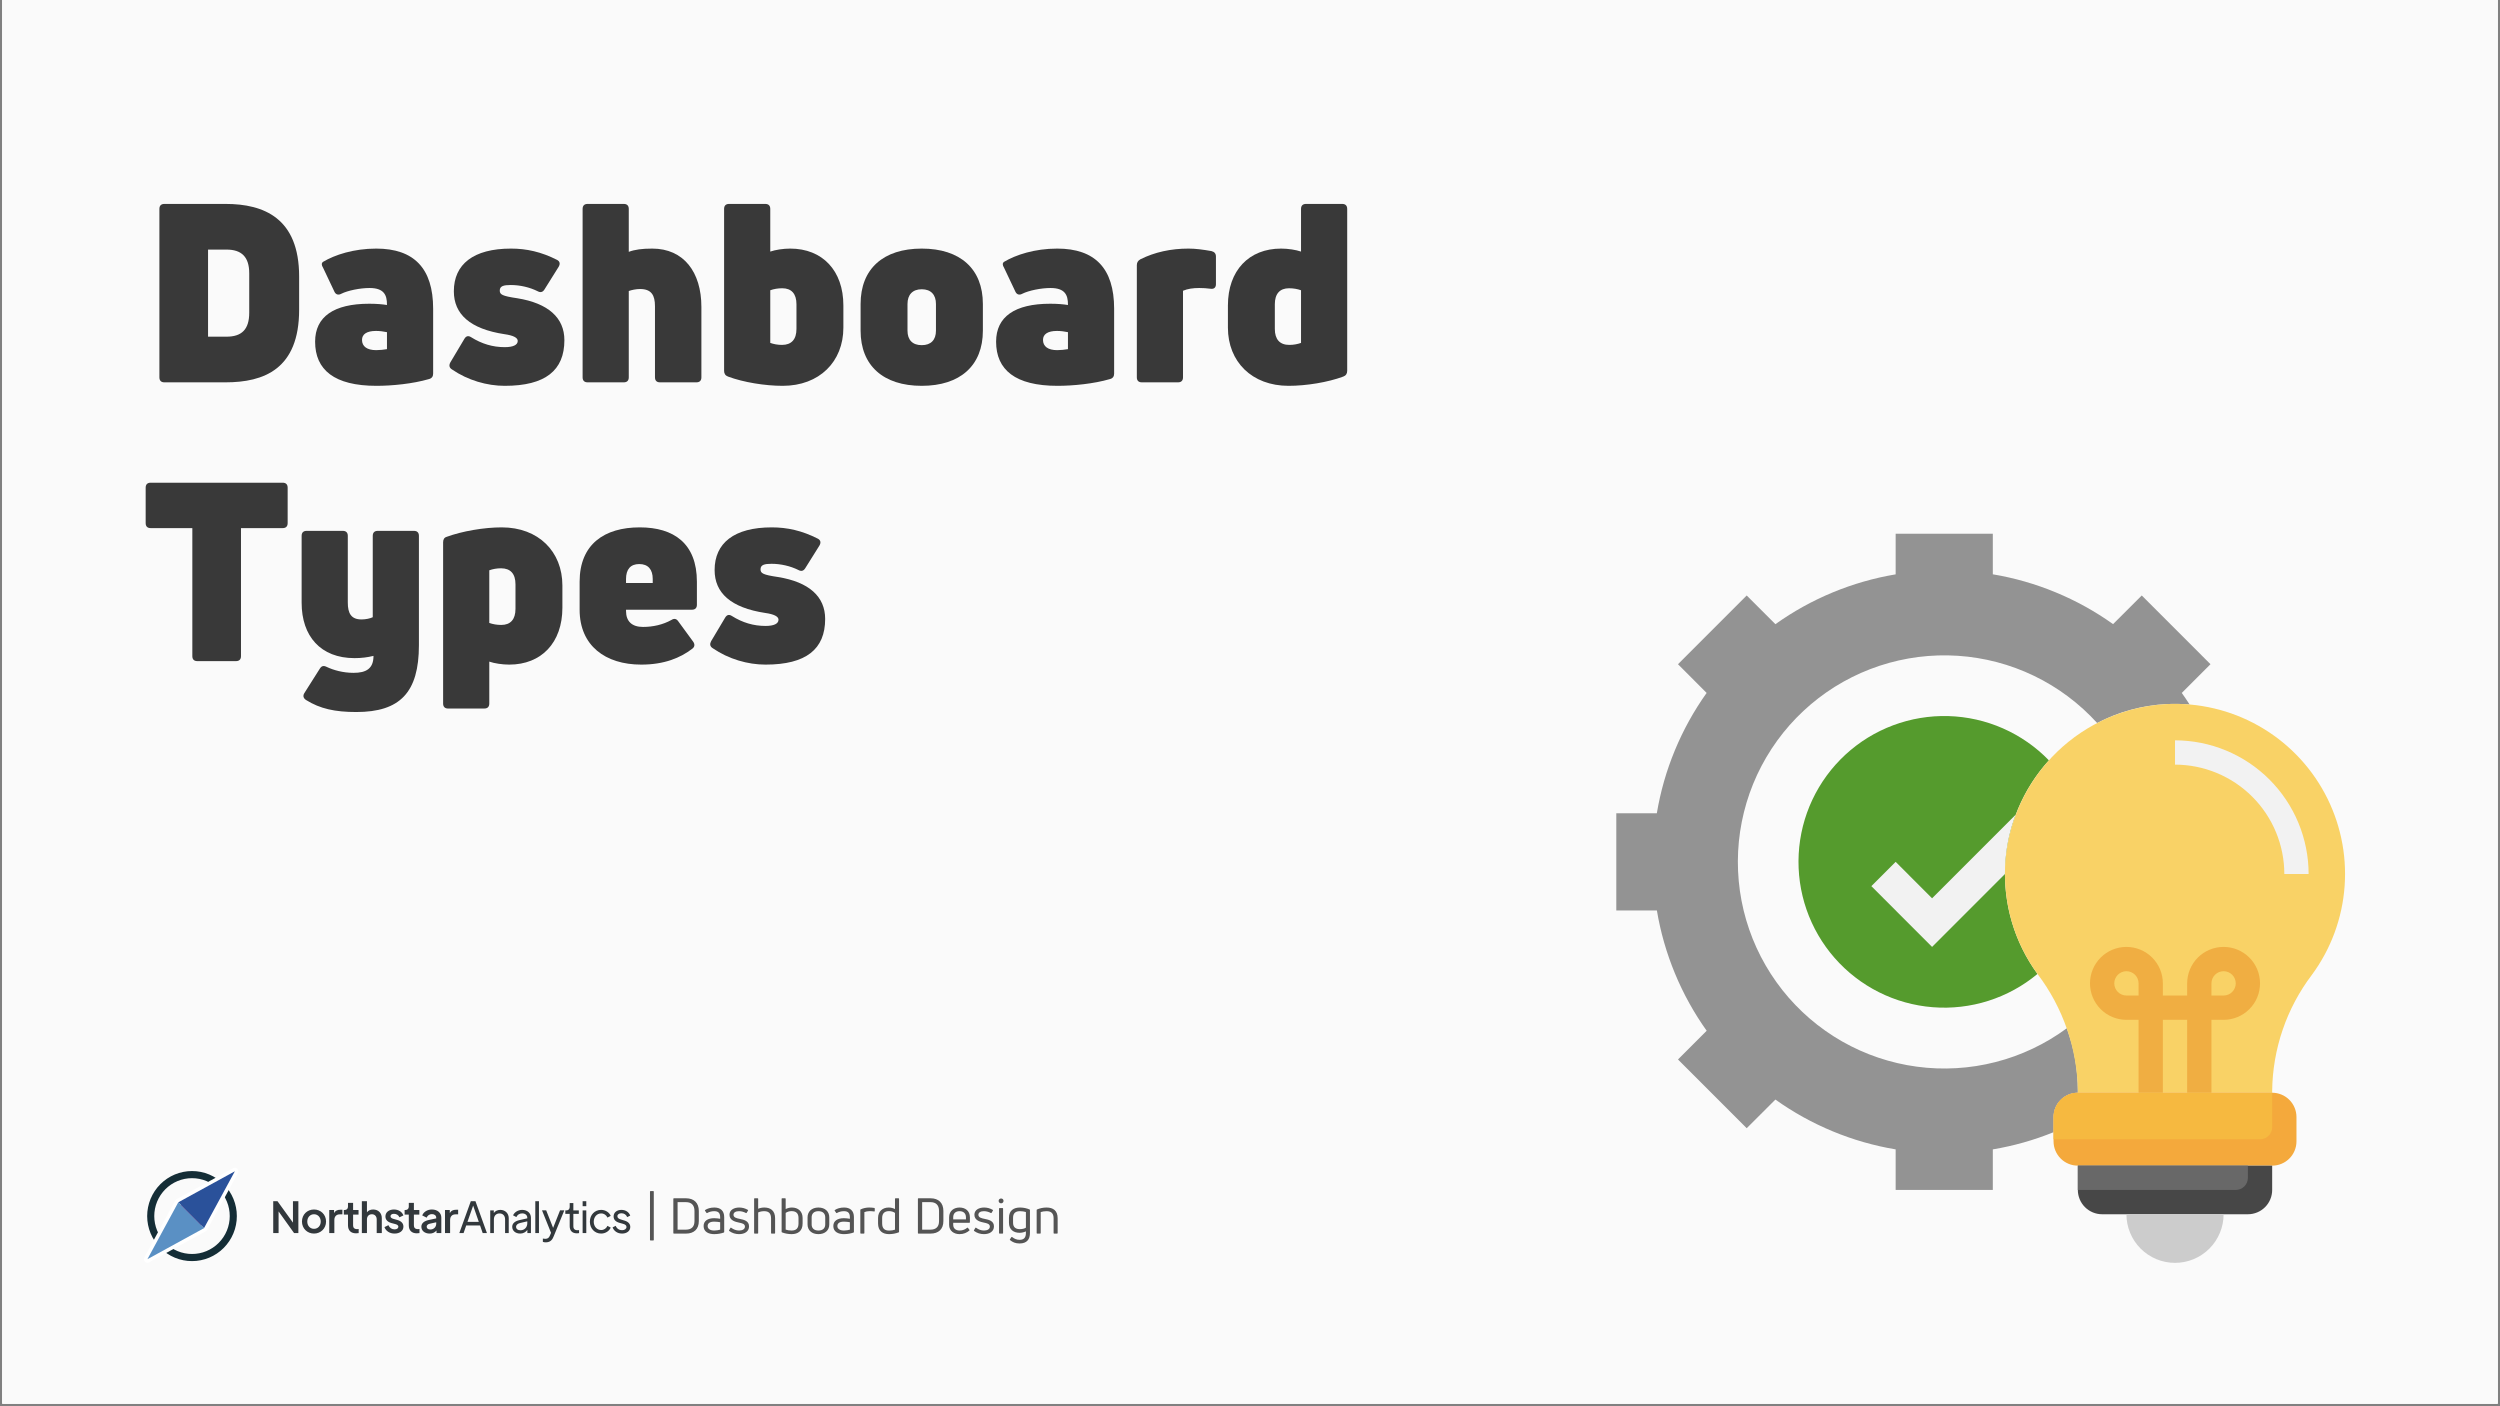 <svg xmlns="http://www.w3.org/2000/svg" xmlns:xlink="http://www.w3.org/1999/xlink" width="1280" zoomAndPan="magnify" viewBox="0 0 960 540" height="720" preserveAspectRatio="xMidYMid meet" version="1.0"><rect x="0" y="0" width="960" height="540" fill="#808080" stroke="none"/><defs><g/><clipPath id="id1"><path d="M 0.887 0 L 959.113 0 L 959.113 539 L 0.887 539 Z M 0.887 0 " clip-rule="nonzero"/></clipPath><clipPath id="id2"><path d="M 54.789 447.938 L 105 447.938 L 105 485.367 L 54.789 485.367 Z M 54.789 447.938 " clip-rule="nonzero"/></clipPath><clipPath id="id3"><path d="M 104 461 L 242.688 461 L 242.688 478 L 104 478 Z M 104 461 " clip-rule="nonzero"/></clipPath><clipPath id="id4"><path d="M 620.441 204.957 L 849 204.957 L 849 457 L 620.441 457 Z M 620.441 204.957 " clip-rule="nonzero"/></clipPath><clipPath id="id5"><path d="M 816 466 L 854 466 L 854 484.938 L 816 484.938 Z M 816 466 " clip-rule="nonzero"/></clipPath></defs><g clip-path="url(#id1)"><path fill="rgb(98.039%, 98.039%, 98.039%)" d="M 0.887 0 L 959.113 0 L 959.113 539 L 0.887 539 Z M 0.887 0 " fill-opacity="1" fill-rule="nonzero"/><path fill="rgb(100%, 100%, 100%)" d="M 0.887 0 L 959.113 0 L 959.113 539 L 0.887 539 Z M 0.887 0 " fill-opacity="1" fill-rule="nonzero"/><path fill="rgb(98.039%, 98.039%, 98.039%)" d="M 0.887 0 L 959.113 0 L 959.113 539 L 0.887 539 Z M 0.887 0 " fill-opacity="1" fill-rule="nonzero"/></g><g clip-path="url(#id2)"><path stroke-linecap="butt" transform="matrix(0.908, 0, 0, 0.912, 54.787, 447.946)" fill="none" stroke-linejoin="miter" d="M 38.322 20.865 C 38.322 21.434 38.297 22.003 38.241 22.573 C 38.185 23.142 38.099 23.707 37.987 24.268 C 37.875 24.829 37.737 25.385 37.574 25.933 C 37.406 26.477 37.212 27.016 36.993 27.547 C 36.778 28.074 36.532 28.592 36.261 29.093 C 35.994 29.598 35.697 30.09 35.383 30.565 C 35.065 31.04 34.725 31.498 34.359 31.939 C 33.998 32.38 33.615 32.804 33.21 33.211 C 32.806 33.613 32.384 33.998 31.941 34.362 C 31.497 34.722 31.041 35.064 30.564 35.381 C 30.09 35.698 29.6 35.993 29.092 36.263 C 28.588 36.533 28.072 36.777 27.547 36.995 C 27.018 37.213 26.48 37.406 25.933 37.573 C 25.383 37.74 24.832 37.877 24.268 37.988 C 23.709 38.099 23.145 38.185 22.572 38.241 C 22.004 38.296 21.436 38.322 20.864 38.322 C 20.292 38.322 19.719 38.296 19.151 38.241 C 18.583 38.185 18.015 38.099 17.456 37.988 C 16.896 37.877 16.341 37.74 15.795 37.573 C 15.248 37.406 14.71 37.213 14.181 36.995 C 13.652 36.777 13.135 36.533 12.632 36.263 C 12.128 35.993 11.638 35.698 11.16 35.381 C 10.687 35.064 10.226 34.722 9.787 34.362 C 9.344 33.998 8.922 33.613 8.518 33.211 C 8.113 32.804 7.726 32.38 7.365 31.939 C 7.003 31.498 6.663 31.04 6.345 30.565 C 6.026 30.09 5.734 29.598 5.463 29.093 C 5.196 28.592 4.951 28.074 4.731 27.547 C 4.512 27.016 4.318 26.477 4.154 25.933 C 3.987 25.385 3.849 24.829 3.737 24.268 C 3.625 23.707 3.543 23.142 3.487 22.573 C 3.432 22.003 3.401 21.434 3.401 20.865 C 3.401 20.291 3.432 19.722 3.487 19.152 C 3.543 18.583 3.625 18.018 3.737 17.457 C 3.849 16.896 3.987 16.34 4.154 15.796 C 4.318 15.248 4.512 14.709 4.731 14.182 C 4.951 13.651 5.196 13.138 5.463 12.633 C 5.734 12.127 6.026 11.639 6.345 11.164 C 6.663 10.685 7.003 10.227 7.365 9.786 C 7.726 9.345 8.113 8.921 8.518 8.514 C 8.922 8.112 9.344 7.727 9.787 7.367 C 10.226 7.003 10.687 6.661 11.16 6.344 C 11.638 6.027 12.128 5.732 12.632 5.462 C 13.135 5.192 13.652 4.948 14.181 4.73 C 14.71 4.512 15.248 4.319 15.795 4.152 C 16.341 3.989 16.896 3.848 17.456 3.737 C 18.015 3.626 18.583 3.54 19.151 3.484 C 19.719 3.429 20.292 3.403 20.864 3.403 C 21.436 3.403 22.004 3.429 22.572 3.484 C 23.145 3.54 23.709 3.626 24.268 3.737 C 24.832 3.848 25.383 3.989 25.933 4.152 C 26.48 4.319 27.018 4.512 27.547 4.73 C 28.072 4.948 28.588 5.192 29.092 5.462 C 29.6 5.732 30.09 6.027 30.564 6.344 C 31.041 6.661 31.497 7.003 31.941 7.367 C 32.384 7.727 32.806 8.112 33.21 8.514 C 33.615 8.921 33.998 9.345 34.359 9.786 C 34.725 10.227 35.065 10.685 35.383 11.164 C 35.697 11.639 35.994 12.127 36.261 12.633 C 36.532 13.138 36.778 13.651 36.993 14.182 C 37.212 14.709 37.406 15.248 37.574 15.796 C 37.737 16.34 37.875 16.896 37.987 17.457 C 38.099 18.018 38.185 18.583 38.241 19.152 C 38.297 19.722 38.322 20.291 38.322 20.865 Z M 38.322 20.865 " stroke="rgb(7.84%, 17.65%, 21.179%)" stroke-width="3" stroke-opacity="1" stroke-miterlimit="4"/></g><path fill="rgb(72.159%, 26.27%, 51.759%)" d="M 90.188 449.77 L 68.457 461.688 L 56.602 483.531 L 78.336 471.617 Z M 90.188 449.77 " fill-opacity="1" fill-rule="evenodd"/><path fill="rgb(100%, 100%, 100%)" d="M 68.457 461.688 L 67.805 460.484 C 67.574 460.609 67.387 460.801 67.262 461.031 Z M 90.188 449.77 L 91.383 450.426 C 91.676 449.895 91.578 449.23 91.152 448.801 C 90.727 448.375 90.066 448.277 89.539 448.57 Z M 56.602 483.531 L 55.406 482.879 C 55.117 483.41 55.215 484.07 55.641 484.5 C 56.066 484.93 56.727 485.023 57.254 484.734 Z M 78.336 471.617 L 78.988 472.816 C 79.215 472.691 79.406 472.504 79.531 472.273 Z M 69.109 462.887 L 90.84 450.973 L 89.539 448.57 L 67.805 460.484 Z M 57.797 484.188 L 69.652 462.344 L 67.262 461.031 L 55.406 482.879 Z M 77.684 470.414 L 55.949 482.332 L 57.254 484.734 L 78.988 472.816 Z M 88.992 449.113 L 77.141 470.961 L 79.531 472.273 L 91.383 450.426 Z M 88.992 449.113 " fill-opacity="1" fill-rule="nonzero"/><path fill="rgb(16.469%, 31.76%, 60.39%)" d="M 78.336 471.617 L 68.457 461.688 L 90.188 449.77 Z M 78.336 471.617 " fill-opacity="1" fill-rule="nonzero"/><path fill="rgb(35.289%, 56.47%, 76.859%)" d="M 68.457 461.688 L 78.336 471.617 L 56.602 483.531 Z M 68.457 461.688 " fill-opacity="1" fill-rule="nonzero"/><g clip-path="url(#id3)"><path fill="rgb(19.609%, 21.959%, 23.529%)" d="M 112.496 461.258 L 112.496 469.488 L 106.551 461.258 L 104.918 461.258 L 104.918 473.496 L 106.977 473.496 L 106.977 465.184 L 112.922 473.496 L 114.574 473.496 L 114.574 461.258 Z M 120.578 473.691 C 123.145 473.691 125.203 471.738 125.203 469.062 C 125.203 466.383 123.16 464.445 120.578 464.445 C 117.98 464.445 115.953 466.383 115.953 469.062 C 115.953 471.738 117.996 473.691 120.578 473.691 Z M 120.578 471.871 C 119.074 471.871 117.996 470.703 117.996 469.078 C 117.996 467.449 119.074 466.27 120.578 466.27 C 122.066 466.27 123.16 467.449 123.16 469.078 C 123.16 470.703 122.066 471.871 120.578 471.871 Z M 130.66 464.543 C 129.582 464.543 128.734 464.906 128.277 465.875 L 128.277 464.641 L 126.43 464.641 L 126.43 473.496 L 128.391 473.496 L 128.391 468.484 C 128.391 467.105 129.207 466.316 130.418 466.316 L 131.48 466.316 L 131.48 464.543 Z M 136.715 473.594 C 137.027 473.594 137.418 473.562 137.727 473.512 L 137.727 471.934 C 137.516 471.969 137.305 471.984 137.141 471.984 C 135.898 471.984 135.59 471.277 135.59 470.523 L 135.59 466.418 L 137.68 466.418 L 137.68 464.641 L 135.59 464.641 L 135.59 461.898 L 133.629 461.898 L 133.629 463.312 C 133.629 464.164 133.137 464.641 132.289 464.641 L 132.027 464.641 L 132.027 466.418 L 133.629 466.418 L 133.629 470.523 C 133.629 472.477 134.738 473.594 136.715 473.594 Z M 143.293 464.445 C 142.281 464.445 141.414 464.824 140.91 465.512 L 140.91 461.258 L 138.949 461.258 L 138.949 473.496 L 140.91 473.496 L 140.91 468.238 C 140.91 467.039 141.66 466.27 142.789 466.27 C 143.898 466.27 144.652 467.039 144.652 468.238 L 144.652 473.496 L 146.613 473.496 L 146.613 467.746 C 146.613 465.793 145.254 464.445 143.293 464.445 Z M 151.516 473.691 C 153.527 473.691 154.914 472.609 154.914 471.016 C 154.914 469.785 154.098 468.895 152.578 468.469 L 151.008 468.027 C 150.504 467.879 149.949 467.598 149.949 467.039 C 149.949 466.48 150.453 466.105 151.27 466.105 C 152.27 466.105 153.051 466.613 153.379 467.449 L 154.914 466.727 C 154.375 465.316 153.004 464.445 151.27 464.445 C 149.328 464.445 148.004 465.527 148.004 467.121 C 148.004 468.32 148.77 469.227 150.309 469.652 L 151.809 470.047 C 152.348 470.195 152.969 470.457 152.969 471.062 C 152.969 471.672 152.398 472.082 151.516 472.082 C 150.469 472.082 149.605 471.523 149.148 470.473 L 147.629 471.211 C 148.184 472.758 149.688 473.691 151.516 473.691 Z M 160.062 473.594 C 160.375 473.594 160.766 473.562 161.078 473.512 L 161.078 471.934 C 160.863 471.969 160.652 471.984 160.488 471.984 C 159.246 471.984 158.938 471.277 158.938 470.523 L 158.938 466.418 L 161.027 466.418 L 161.027 464.641 L 158.938 464.641 L 158.938 461.898 L 156.977 461.898 L 156.977 463.312 C 156.977 464.164 156.484 464.641 155.637 464.641 L 155.375 464.641 L 155.375 466.418 L 156.977 466.418 L 156.977 470.523 C 156.977 472.477 158.086 473.594 160.062 473.594 Z M 165.859 464.445 C 164.109 464.445 162.641 465.383 162.133 466.727 L 163.832 467.582 C 164.16 466.746 164.91 466.219 165.859 466.219 C 166.84 466.219 167.508 466.762 167.508 467.582 L 167.508 467.863 L 164.617 468.484 C 162.836 468.879 161.805 469.75 161.805 471.062 C 161.805 472.574 163.047 473.691 165.008 473.691 C 166.07 473.691 166.969 473.297 167.621 472.512 L 167.621 473.496 L 169.469 473.496 L 169.469 467.582 C 169.469 465.742 168 464.445 165.859 464.445 Z M 165.238 472.133 C 164.387 472.133 163.848 471.723 163.848 471.047 C 163.848 470.508 164.273 470.078 165.008 469.914 L 167.508 469.355 L 167.508 469.93 C 167.508 471.18 166.543 472.133 165.238 472.133 Z M 175.109 464.543 C 174.031 464.543 173.18 464.906 172.723 465.875 L 172.723 464.641 L 170.879 464.641 L 170.879 473.496 L 172.84 473.496 L 172.84 468.484 C 172.84 467.105 173.656 466.316 174.863 466.316 L 175.926 466.316 L 175.926 464.543 Z M 182.574 461.258 L 180.793 461.258 L 176.379 473.496 L 178.016 473.496 L 179.027 470.57 L 184.336 470.57 L 185.352 473.496 L 186.984 473.496 Z M 179.5 469.207 L 181.691 462.949 L 183.863 469.207 Z M 192.121 464.594 C 191.059 464.594 190.129 465.035 189.621 465.793 L 189.621 464.789 L 188.25 464.789 L 188.25 473.496 L 189.656 473.496 L 189.656 468.223 C 189.656 466.859 190.52 465.957 191.812 465.957 C 193.117 465.957 193.953 466.844 193.953 468.223 L 193.953 473.496 L 195.355 473.496 L 195.355 467.762 C 195.355 465.941 194 464.594 192.121 464.594 Z M 200.516 464.594 C 198.914 464.594 197.508 465.512 197.016 466.695 L 198.277 467.352 C 198.652 466.5 199.469 465.941 200.516 465.941 C 201.656 465.941 202.477 466.598 202.477 467.598 L 202.477 467.844 L 199.469 468.52 C 197.719 468.914 196.691 469.801 196.691 471.082 C 196.691 472.609 197.934 473.691 199.777 473.691 C 200.891 473.691 201.918 473.148 202.508 472.281 L 202.508 473.496 L 203.879 473.496 L 203.879 467.598 C 203.879 465.824 202.492 464.594 200.516 464.594 Z M 199.859 472.426 C 198.832 472.426 198.176 471.902 198.176 471.082 C 198.176 470.375 198.816 469.832 199.797 469.617 L 202.477 468.996 L 202.477 469.75 C 202.477 471.277 201.379 472.426 199.859 472.426 Z M 205.555 473.496 L 206.961 473.496 L 206.961 461.258 L 205.555 461.258 Z M 215.059 464.773 L 212.395 471.508 L 209.734 464.773 L 208.133 464.773 L 211.598 473.414 L 211.219 474.316 C 210.957 474.926 210.633 475.711 209.355 475.711 C 209.016 475.711 208.621 475.664 208.457 475.613 L 208.457 476.879 C 208.785 477.012 209.211 477.059 209.602 477.059 C 211.629 477.059 212.25 475.68 212.691 474.578 L 216.695 464.773 Z M 221.492 473.594 C 221.738 473.594 222.082 473.578 222.359 473.512 L 222.359 472.363 C 222.18 472.395 221.934 472.41 221.754 472.41 C 220.266 472.41 220.168 471.395 220.168 470.836 L 220.168 466.137 L 222.262 466.137 L 222.262 464.789 L 220.168 464.789 L 220.168 461.965 L 218.762 461.965 L 218.762 463.508 C 218.762 464.281 218.273 464.789 217.52 464.789 L 217.082 464.789 L 217.082 466.137 L 218.762 466.137 L 218.762 470.836 C 218.762 472.594 219.742 473.594 221.492 473.594 Z M 223.73 463.18 L 225.137 463.18 L 225.137 461.258 L 223.73 461.258 Z M 223.73 473.496 L 225.137 473.496 L 225.137 464.789 L 223.73 464.789 Z M 230.84 473.691 C 232.523 473.691 233.977 472.676 234.516 471.395 L 233.258 470.734 C 232.832 471.688 231.969 472.328 230.84 472.328 C 229.207 472.328 227.996 470.949 227.996 469.145 C 227.996 467.305 229.207 465.957 230.84 465.957 C 231.969 465.957 232.832 466.598 233.258 467.551 L 234.516 466.891 C 233.977 465.594 232.539 464.594 230.84 464.594 C 228.355 464.594 226.512 466.516 226.512 469.125 C 226.512 471.738 228.355 473.691 230.84 473.691 Z M 238.875 473.691 C 240.738 473.691 242.027 472.656 242.027 471.148 C 242.027 469.98 241.246 469.125 239.789 468.699 L 238.32 468.254 C 237.566 468.027 237.078 467.633 237.078 467.039 C 237.078 466.352 237.699 465.891 238.629 465.891 C 239.66 465.891 240.477 466.434 240.836 467.367 L 242.012 466.793 C 241.504 465.43 240.23 464.594 238.629 464.594 C 236.832 464.594 235.625 465.613 235.625 467.121 C 235.625 468.305 236.375 469.145 237.828 469.555 L 239.25 469.949 C 240.051 470.176 240.574 470.523 240.574 471.148 C 240.574 471.871 239.887 472.395 238.875 472.395 C 237.797 472.395 236.867 471.82 236.426 470.719 L 235.23 471.312 C 235.785 472.789 237.176 473.691 238.875 473.691 Z M 238.875 473.691 " fill-opacity="1" fill-rule="nonzero"/></g><g clip-path="url(#id4)"><path fill="rgb(57.649%, 57.649%, 57.649%)" d="M 788.562 434.766 C 781.031 437.82 773.258 440.02 765.242 441.363 L 765.242 456.941 L 727.93 456.941 L 727.93 441.363 C 719.609 439.969 711.551 437.656 703.754 434.426 C 695.961 431.195 688.625 427.133 681.754 422.23 L 670.734 433.234 L 644.348 406.836 L 655.367 395.812 C 650.469 388.938 646.406 381.602 643.18 373.801 C 639.949 366 637.637 357.941 636.242 349.613 L 620.656 349.613 L 620.656 312.285 L 636.223 312.285 C 637.617 303.957 639.93 295.895 643.16 288.098 C 646.387 280.297 650.449 272.961 655.348 266.086 L 644.348 255.059 L 670.734 228.664 L 681.754 239.684 C 688.625 234.785 695.961 230.719 703.754 227.492 C 711.551 224.262 719.609 221.949 727.93 220.551 L 727.93 204.957 L 765.242 204.957 L 765.242 220.535 C 773.562 221.93 781.621 224.242 789.418 227.473 C 797.211 230.703 804.547 234.766 811.418 239.664 L 822.438 228.664 L 848.824 255.059 L 837.805 266.086 C 838.84 267.543 839.844 269.023 840.809 270.527 C 837.84 270.277 834.867 270.227 831.891 270.375 C 827.25 270.609 822.688 271.336 818.207 272.559 C 813.723 273.785 809.422 275.473 805.309 277.633 C 804.453 276.691 803.578 275.773 802.68 274.875 C 801.781 273.977 800.863 273.102 799.922 272.246 C 798.984 271.395 798.023 270.562 797.043 269.754 C 796.066 268.949 795.066 268.164 794.051 267.406 C 793.031 266.645 791.996 265.91 790.945 265.199 C 789.891 264.492 788.824 263.809 787.738 263.148 C 786.652 262.492 785.551 261.859 784.438 261.254 C 783.32 260.648 782.191 260.07 781.047 259.516 C 779.902 258.965 778.746 258.441 777.578 257.945 C 776.41 257.449 775.23 256.984 774.039 256.543 C 772.848 256.105 771.648 255.695 770.438 255.312 C 769.227 254.934 768.008 254.582 766.781 254.258 C 765.551 253.934 764.316 253.641 763.074 253.379 C 761.832 253.113 760.586 252.883 759.332 252.68 C 758.082 252.473 756.824 252.301 755.562 252.156 C 754.301 252.016 753.039 251.902 751.77 251.82 C 750.504 251.738 749.234 251.684 747.969 251.664 C 746.699 251.641 745.43 251.652 744.16 251.691 C 742.891 251.73 741.625 251.801 740.359 251.902 C 739.094 252 737.832 252.133 736.574 252.293 C 735.312 252.453 734.059 252.645 732.809 252.867 C 731.559 253.086 730.316 253.34 729.078 253.621 C 727.84 253.902 726.609 254.211 725.387 254.551 C 724.164 254.891 722.949 255.262 721.742 255.66 C 720.539 256.059 719.344 256.484 718.16 256.941 C 716.973 257.398 715.801 257.883 714.641 258.395 C 713.48 258.906 712.328 259.445 711.195 260.012 C 710.059 260.582 708.938 261.176 707.832 261.797 C 706.723 262.418 705.633 263.066 704.555 263.738 C 703.48 264.414 702.422 265.113 701.379 265.836 C 700.336 266.562 699.312 267.312 698.305 268.086 C 697.301 268.859 696.312 269.656 695.344 270.477 C 694.375 271.301 693.43 272.145 692.5 273.012 C 691.574 273.879 690.668 274.766 689.781 275.676 C 688.898 276.586 688.035 277.52 687.195 278.469 C 686.355 279.422 685.539 280.395 684.742 281.383 C 683.949 282.375 683.18 283.387 682.438 284.414 C 681.691 285.441 680.969 286.488 680.277 287.551 C 679.582 288.613 678.91 289.691 678.27 290.785 C 677.625 291.879 677.008 292.992 676.418 294.113 C 675.828 295.238 675.266 296.379 674.73 297.527 C 674.195 298.68 673.688 299.844 673.211 301.02 C 672.73 302.195 672.277 303.383 671.855 304.578 C 671.434 305.777 671.039 306.984 670.676 308.199 C 670.312 309.418 669.977 310.641 669.672 311.875 C 669.363 313.105 669.09 314.348 668.844 315.594 C 668.598 316.836 668.379 318.09 668.195 319.344 C 668.008 320.602 667.852 321.859 667.727 323.125 C 667.602 324.387 667.504 325.656 667.441 326.922 C 667.375 328.191 667.34 329.461 667.336 330.73 C 667.332 332 667.359 333.27 667.418 334.539 C 667.473 335.805 667.562 337.074 667.68 338.336 C 667.797 339.602 667.945 340.863 668.121 342.121 C 668.301 343.379 668.508 344.629 668.746 345.879 C 668.984 347.125 669.254 348.367 669.551 349.602 C 669.848 350.836 670.176 352.062 670.535 353.281 C 670.891 354.5 671.277 355.707 671.691 356.906 C 672.105 358.109 672.551 359.297 673.02 360.477 C 673.492 361.656 673.992 362.824 674.52 363.977 C 675.051 365.133 675.605 366.273 676.188 367.402 C 676.77 368.531 677.379 369.645 678.016 370.742 C 678.652 371.84 679.312 372.926 680.004 373.992 C 680.691 375.059 681.402 376.109 682.145 377.141 C 682.883 378.176 683.645 379.188 684.434 380.184 C 685.219 381.18 686.031 382.156 686.863 383.113 C 687.699 384.07 688.555 385.008 689.434 385.926 C 690.312 386.84 691.215 387.734 692.137 388.609 C 693.059 389.48 694 390.332 694.965 391.156 C 695.926 391.984 696.91 392.789 697.91 393.57 C 698.91 394.352 699.93 395.105 700.969 395.836 C 702.008 396.566 703.062 397.273 704.133 397.953 C 705.203 398.637 706.293 399.289 707.395 399.918 C 708.496 400.547 709.613 401.148 710.746 401.723 C 711.879 402.297 713.023 402.844 714.184 403.363 C 715.34 403.883 716.512 404.375 717.691 404.84 C 718.875 405.301 720.066 405.738 721.27 406.145 C 722.473 406.547 723.684 406.926 724.902 407.273 C 726.125 407.621 727.352 407.941 728.59 408.23 C 729.824 408.52 731.066 408.777 732.316 409.008 C 733.566 409.234 734.816 409.434 736.074 409.602 C 737.332 409.773 738.594 409.91 739.859 410.02 C 741.125 410.129 742.391 410.207 743.66 410.254 C 744.93 410.301 746.195 410.316 747.465 410.305 C 748.734 410.289 750.004 410.246 751.27 410.172 C 752.539 410.098 753.801 409.992 755.062 409.859 C 756.328 409.723 757.586 409.559 758.84 409.363 C 760.094 409.168 761.34 408.941 762.586 408.684 C 763.828 408.43 765.066 408.145 766.293 407.828 C 767.523 407.516 768.746 407.172 769.957 406.797 C 771.172 406.422 772.375 406.02 773.57 405.59 C 774.762 405.156 775.945 404.695 777.117 404.207 C 778.289 403.719 779.449 403.203 780.594 402.66 C 781.742 402.117 782.875 401.543 783.996 400.945 C 785.113 400.348 786.219 399.723 787.309 399.07 C 788.398 398.418 789.473 397.742 790.527 397.039 C 791.586 396.336 792.625 395.609 793.648 394.855 C 796.465 402.609 797.879 410.609 797.891 418.859 L 797.891 419.609 C 797.277 419.609 796.672 419.668 796.07 419.789 C 795.469 419.91 794.887 420.086 794.32 420.32 C 793.754 420.555 793.219 420.844 792.707 421.184 C 792.199 421.523 791.727 421.91 791.297 422.344 C 790.863 422.777 790.477 423.246 790.137 423.758 C 789.793 424.266 789.508 424.805 789.273 425.371 C 789.039 425.938 788.863 426.52 788.742 427.121 C 788.621 427.723 788.562 428.328 788.562 428.941 Z M 788.562 434.766 " fill-opacity="1" fill-rule="nonzero"/></g><path fill="rgb(33.33%, 60.779%, 17.65%)" d="M 782.387 373.992 C 781 375.145 779.562 376.23 778.07 377.246 C 776.582 378.262 775.043 379.199 773.461 380.066 C 771.879 380.934 770.258 381.723 768.602 382.43 C 766.945 383.141 765.254 383.77 763.535 384.316 C 761.816 384.863 760.078 385.324 758.312 385.703 C 756.551 386.078 754.773 386.371 752.98 386.578 C 751.188 386.785 749.391 386.902 747.586 386.938 C 745.785 386.969 743.984 386.914 742.188 386.77 C 740.387 386.629 738.602 386.402 736.824 386.086 C 735.051 385.77 733.293 385.371 731.555 384.887 C 729.82 384.402 728.109 383.836 726.426 383.184 C 724.742 382.535 723.098 381.805 721.484 380.996 C 719.871 380.188 718.305 379.301 716.777 378.34 C 715.25 377.379 713.773 376.348 712.348 375.242 C 710.922 374.141 709.551 372.969 708.238 371.734 C 706.922 370.496 705.672 369.199 704.484 367.844 C 703.297 366.484 702.176 365.074 701.125 363.609 C 700.074 362.145 699.094 360.629 698.188 359.07 C 697.281 357.508 696.453 355.91 695.703 354.27 C 694.953 352.629 694.281 350.953 693.691 349.25 C 693.102 347.543 692.598 345.816 692.176 344.059 C 691.754 342.305 691.414 340.535 691.164 338.75 C 690.914 336.961 690.75 335.168 690.672 333.363 C 690.594 331.562 690.602 329.758 690.699 327.957 C 690.793 326.156 690.977 324.363 691.246 322.578 C 691.516 320.797 691.871 319.027 692.312 317.277 C 692.754 315.527 693.277 313.805 693.883 312.105 C 694.488 310.406 695.176 308.738 695.945 307.105 C 696.711 305.473 697.559 303.883 698.48 302.332 C 699.402 300.781 700.395 299.277 701.461 297.824 C 702.527 296.367 703.664 294.969 704.867 293.625 C 706.066 292.277 707.332 290.996 708.656 289.773 C 709.984 288.547 711.367 287.395 712.805 286.305 C 714.242 285.215 715.73 284.195 717.266 283.25 C 718.801 282.305 720.379 281.438 722 280.645 C 723.621 279.852 725.273 279.141 726.965 278.508 C 728.652 277.875 730.367 277.324 732.109 276.859 C 733.852 276.391 735.613 276.008 737.391 275.715 C 739.172 275.418 740.961 275.207 742.758 275.082 C 744.559 274.961 746.359 274.922 748.16 274.973 C 749.965 275.023 751.762 275.164 753.551 275.387 C 755.34 275.613 757.113 275.922 758.875 276.316 C 760.633 276.715 762.371 277.195 764.082 277.758 C 765.797 278.32 767.477 278.969 769.129 279.695 C 770.777 280.422 772.391 281.227 773.965 282.109 C 775.539 282.992 777.062 283.945 778.543 284.977 C 780.023 286.008 781.453 287.105 782.828 288.273 C 784.203 289.441 785.516 290.676 786.773 291.969 C 785.523 293.344 784.34 294.77 783.215 296.242 C 782.09 297.719 781.027 299.238 780.035 300.805 C 779.039 302.371 778.113 303.977 777.258 305.621 C 776.398 307.266 775.613 308.945 774.898 310.656 C 774.188 312.371 773.547 314.109 772.98 315.875 C 772.418 317.645 771.93 319.434 771.516 321.242 C 771.105 323.051 770.77 324.875 770.516 326.711 C 770.262 328.547 770.082 330.395 769.984 332.246 C 769.887 334.098 769.871 335.953 769.93 337.809 C 769.992 339.66 770.133 341.512 770.352 343.352 C 770.57 345.195 770.867 347.023 771.242 348.84 C 771.621 350.656 772.07 352.457 772.602 354.234 C 773.133 356.012 773.734 357.766 774.414 359.488 C 775.094 361.215 775.848 362.91 776.672 364.57 C 777.496 366.234 778.391 367.859 779.355 369.441 C 780.316 371.027 781.348 372.57 782.445 374.066 Z M 782.387 373.992 " fill-opacity="1" fill-rule="nonzero"/><path fill="rgb(94.899%, 94.899%, 94.899%)" d="M 769.906 335.613 L 741.922 363.613 L 718.602 340.281 L 727.93 330.949 L 741.922 344.949 L 774.012 312.844 L 774.109 312.586 C 771.98 318.164 770.66 323.93 770.152 329.879 C 769.988 331.809 769.906 333.719 769.906 335.613 Z M 769.906 335.613 " fill-opacity="1" fill-rule="nonzero"/><path fill="rgb(97.649%, 82.349%, 39.999%)" d="M 872.516 419.609 L 872.516 418.844 C 872.562 414.848 872.926 410.879 873.605 406.941 C 874.285 403 875.273 399.141 876.57 395.359 C 877.863 391.578 879.453 387.922 881.332 384.395 C 883.211 380.867 885.359 377.512 887.773 374.328 C 889.598 371.852 891.238 369.258 892.695 366.551 C 894.152 363.844 895.414 361.047 896.477 358.16 C 897.539 355.273 898.395 352.328 899.039 349.32 C 899.688 346.312 900.117 343.277 900.336 340.207 C 900.555 337.141 900.555 334.07 900.34 331.004 C 900.125 327.938 899.695 324.898 899.051 321.891 C 898.402 318.883 897.551 315.938 896.492 313.051 C 895.43 310.164 894.172 307.363 892.715 304.656 C 891.258 301.949 889.621 299.355 887.797 296.879 C 885.977 294.398 883.988 292.062 881.836 289.867 C 879.684 287.672 877.387 285.637 874.949 283.766 C 872.508 281.895 869.949 280.203 867.27 278.695 C 864.594 277.184 861.82 275.871 858.957 274.75 C 856.094 273.633 853.164 272.723 850.172 272.02 C 847.18 271.316 844.152 270.824 841.09 270.547 C 838.027 270.273 834.961 270.211 831.891 270.371 C 829.949 270.477 828.012 270.672 826.086 270.953 C 824.16 271.234 822.246 271.602 820.352 272.051 C 818.461 272.5 816.59 273.035 814.742 273.652 C 812.895 274.27 811.078 274.969 809.293 275.746 C 807.508 276.523 805.762 277.383 804.055 278.316 C 802.344 279.25 800.68 280.258 799.062 281.34 C 797.441 282.422 795.875 283.574 794.359 284.797 C 792.84 286.02 791.383 287.305 789.98 288.656 C 788.578 290.008 787.238 291.418 785.961 292.891 C 784.684 294.359 783.473 295.887 782.332 297.465 C 781.191 299.043 780.121 300.668 779.125 302.344 C 778.129 304.016 777.207 305.73 776.363 307.488 C 775.52 309.242 774.754 311.031 774.07 312.855 C 773.387 314.68 772.781 316.527 772.262 318.406 C 771.742 320.285 771.305 322.18 770.953 324.098 C 770.602 326.012 770.336 327.941 770.152 329.879 C 769.805 333.781 769.809 337.684 770.168 341.582 C 770.523 345.484 771.227 349.32 772.277 353.094 C 773.324 356.867 774.703 360.516 776.414 364.039 C 778.121 367.562 780.133 370.906 782.445 374.066 C 784.875 377.273 787.035 380.648 788.93 384.199 C 790.824 387.75 792.426 391.426 793.738 395.23 C 795.051 399.031 796.055 402.914 796.75 406.879 C 797.449 410.844 797.828 414.836 797.891 418.859 L 797.891 419.609 " fill-opacity="1" fill-rule="nonzero"/><path fill="rgb(95.689%, 66.269%, 23.529%)" d="M 797.891 419.609 L 872.516 419.609 C 873.129 419.609 873.734 419.668 874.336 419.789 C 874.938 419.91 875.52 420.086 876.086 420.32 C 876.652 420.555 877.191 420.844 877.699 421.184 C 878.207 421.523 878.68 421.91 879.113 422.344 C 879.547 422.777 879.934 423.246 880.273 423.758 C 880.613 424.266 880.898 424.805 881.133 425.371 C 881.367 425.938 881.547 426.52 881.664 427.121 C 881.785 427.723 881.844 428.328 881.844 428.941 L 881.844 438.273 C 881.844 438.887 881.785 439.496 881.664 440.098 C 881.547 440.695 881.367 441.281 881.133 441.848 C 880.898 442.414 880.613 442.949 880.273 443.461 C 879.934 443.969 879.547 444.441 879.113 444.875 C 878.68 445.309 878.207 445.695 877.699 446.035 C 877.191 446.375 876.652 446.664 876.086 446.898 C 875.52 447.133 874.938 447.309 874.336 447.43 C 873.734 447.547 873.129 447.609 872.516 447.609 L 797.891 447.609 C 797.277 447.609 796.672 447.547 796.07 447.43 C 795.469 447.309 794.887 447.133 794.32 446.898 C 793.754 446.664 793.219 446.375 792.707 446.035 C 792.199 445.695 791.727 445.309 791.297 444.875 C 790.863 444.441 790.477 443.969 790.137 443.461 C 789.793 442.949 789.508 442.414 789.273 441.848 C 789.039 441.281 788.863 440.695 788.742 440.098 C 788.621 439.496 788.562 438.887 788.562 438.273 L 788.562 428.941 C 788.562 428.328 788.621 427.723 788.742 427.121 C 788.863 426.52 789.039 425.938 789.273 425.371 C 789.508 424.805 789.793 424.266 790.137 423.758 C 790.477 423.246 790.863 422.777 791.297 422.344 C 791.727 421.91 792.199 421.523 792.707 421.184 C 793.219 420.844 793.754 420.555 794.32 420.32 C 794.887 420.086 795.469 419.91 796.07 419.789 C 796.672 419.668 797.277 419.609 797.891 419.609 Z M 797.891 419.609 " fill-opacity="1" fill-rule="nonzero"/><path fill="rgb(27.84%, 27.84%, 27.84%)" d="M 797.891 447.609 L 797.891 456.941 C 797.891 457.555 797.949 458.16 798.07 458.762 C 798.191 459.363 798.367 459.945 798.602 460.512 C 798.836 461.078 799.121 461.617 799.465 462.125 C 799.805 462.637 800.191 463.105 800.625 463.539 C 801.055 463.973 801.527 464.359 802.035 464.699 C 802.547 465.039 803.082 465.328 803.648 465.562 C 804.215 465.797 804.797 465.973 805.398 466.094 C 806 466.215 806.605 466.273 807.219 466.273 L 863.188 466.273 C 863.801 466.273 864.406 466.215 865.008 466.094 C 865.609 465.973 866.191 465.797 866.758 465.562 C 867.324 465.328 867.863 465.039 868.371 464.699 C 868.879 464.359 869.352 463.973 869.785 463.539 C 870.219 463.105 870.605 462.637 870.945 462.125 C 871.285 461.617 871.57 461.078 871.805 460.512 C 872.039 459.945 872.219 459.363 872.336 458.762 C 872.457 458.16 872.516 457.555 872.516 456.941 L 872.516 447.609 " fill-opacity="1" fill-rule="nonzero"/><g clip-path="url(#id5)"><path fill="rgb(79.999%, 79.999%, 79.999%)" d="M 816.547 466.273 C 816.547 466.883 816.578 467.496 816.637 468.102 C 816.695 468.711 816.785 469.316 816.906 469.914 C 817.023 470.516 817.172 471.105 817.352 471.691 C 817.527 472.277 817.734 472.852 817.969 473.418 C 818.203 473.98 818.461 474.531 818.75 475.07 C 819.039 475.609 819.352 476.137 819.691 476.645 C 820.031 477.152 820.395 477.641 820.781 478.113 C 821.168 478.586 821.578 479.039 822.012 479.473 C 822.445 479.902 822.895 480.312 823.367 480.703 C 823.84 481.09 824.332 481.453 824.84 481.793 C 825.348 482.133 825.871 482.445 826.41 482.734 C 826.949 483.023 827.5 483.285 828.062 483.52 C 828.629 483.75 829.203 483.957 829.789 484.137 C 830.371 484.312 830.965 484.461 831.562 484.578 C 832.164 484.699 832.766 484.789 833.375 484.848 C 833.984 484.91 834.594 484.938 835.203 484.938 C 835.816 484.938 836.426 484.91 837.031 484.848 C 837.641 484.789 838.246 484.699 838.844 484.578 C 839.441 484.461 840.035 484.312 840.621 484.137 C 841.203 483.957 841.777 483.75 842.344 483.52 C 842.906 483.285 843.461 483.023 844 482.734 C 844.539 482.445 845.062 482.133 845.57 481.793 C 846.078 481.453 846.566 481.09 847.039 480.703 C 847.512 480.312 847.965 479.902 848.395 479.473 C 848.828 479.039 849.238 478.586 849.625 478.113 C 850.012 477.641 850.375 477.152 850.715 476.645 C 851.055 476.137 851.371 475.609 851.656 475.07 C 851.945 474.531 852.207 473.98 852.441 473.418 C 852.676 472.852 852.879 472.277 853.059 471.691 C 853.234 471.105 853.383 470.516 853.5 469.914 C 853.621 469.316 853.711 468.711 853.77 468.102 C 853.832 467.496 853.859 466.883 853.859 466.273 " fill-opacity="1" fill-rule="nonzero"/></g><path fill="rgb(94.119%, 68.239%, 25.879%)" d="M 849.195 419.609 L 839.867 419.609 L 839.867 391.613 L 830.539 391.613 L 830.539 419.609 L 821.211 419.609 L 821.211 391.613 L 816.547 391.613 C 815.629 391.613 814.719 391.523 813.816 391.344 C 812.918 391.164 812.043 390.898 811.191 390.547 C 810.344 390.195 809.539 389.762 808.773 389.254 C 808.008 388.742 807.305 388.16 806.652 387.512 C 806.004 386.859 805.422 386.152 804.914 385.391 C 804.402 384.625 803.973 383.82 803.621 382.969 C 803.27 382.121 803.004 381.246 802.824 380.344 C 802.645 379.441 802.555 378.531 802.555 377.613 C 802.555 376.691 802.645 375.781 802.824 374.883 C 803.004 373.98 803.27 373.105 803.621 372.254 C 803.973 371.406 804.402 370.598 804.914 369.836 C 805.422 369.07 806.004 368.363 806.652 367.715 C 807.305 367.062 808.008 366.484 808.773 365.973 C 809.539 365.461 810.344 365.031 811.191 364.68 C 812.043 364.328 812.918 364.062 813.816 363.883 C 814.719 363.703 815.629 363.613 816.547 363.613 C 817.465 363.613 818.375 363.703 819.277 363.883 C 820.18 364.062 821.055 364.328 821.902 364.68 C 822.75 365.031 823.559 365.461 824.32 365.973 C 825.086 366.484 825.793 367.062 826.441 367.715 C 827.09 368.363 827.672 369.07 828.18 369.836 C 828.691 370.598 829.121 371.406 829.473 372.254 C 829.824 373.105 830.09 373.98 830.27 374.883 C 830.449 375.781 830.539 376.691 830.539 377.613 L 830.539 382.277 L 839.867 382.277 L 839.867 377.613 C 839.867 376.691 839.957 375.781 840.137 374.883 C 840.316 373.98 840.582 373.105 840.934 372.254 C 841.285 371.406 841.715 370.598 842.227 369.836 C 842.738 369.07 843.316 368.363 843.965 367.715 C 844.617 367.062 845.324 366.484 846.086 365.973 C 846.852 365.461 847.656 365.031 848.504 364.68 C 849.355 364.328 850.23 364.062 851.129 363.883 C 852.031 363.703 852.941 363.613 853.859 363.613 C 854.777 363.613 855.688 363.703 856.59 363.883 C 857.492 364.062 858.367 364.328 859.215 364.68 C 860.062 365.031 860.871 365.461 861.633 365.973 C 862.398 366.484 863.105 367.062 863.754 367.715 C 864.402 368.363 864.984 369.07 865.496 369.836 C 866.004 370.598 866.438 371.406 866.789 372.254 C 867.141 373.105 867.406 373.98 867.582 374.883 C 867.762 375.781 867.852 376.691 867.852 377.613 C 867.852 378.531 867.762 379.441 867.582 380.344 C 867.406 381.246 867.141 382.121 866.789 382.969 C 866.438 383.82 866.004 384.625 865.496 385.391 C 864.984 386.152 864.402 386.859 863.754 387.512 C 863.105 388.16 862.398 388.742 861.633 389.254 C 860.871 389.762 860.062 390.195 859.215 390.547 C 858.367 390.898 857.492 391.164 856.59 391.344 C 855.688 391.523 854.777 391.613 853.859 391.613 L 849.195 391.613 Z M 849.195 382.277 L 853.859 382.277 C 854.168 382.277 854.469 382.25 854.77 382.188 C 855.07 382.129 855.363 382.039 855.645 381.922 C 855.93 381.805 856.195 381.664 856.453 381.492 C 856.707 381.32 856.941 381.129 857.156 380.91 C 857.375 380.695 857.566 380.461 857.738 380.203 C 857.91 379.949 858.051 379.68 858.168 379.398 C 858.285 379.113 858.375 378.824 858.434 378.523 C 858.496 378.223 858.523 377.918 858.523 377.613 C 858.523 377.305 858.496 377.004 858.434 376.703 C 858.375 376.402 858.285 376.109 858.168 375.828 C 858.051 375.543 857.91 375.273 857.738 375.02 C 857.566 374.766 857.375 374.531 857.156 374.312 C 856.941 374.098 856.707 373.902 856.453 373.73 C 856.195 373.562 855.93 373.418 855.645 373.301 C 855.363 373.184 855.07 373.094 854.77 373.035 C 854.469 372.977 854.168 372.945 853.859 372.945 C 853.555 372.945 853.25 372.977 852.949 373.035 C 852.648 373.094 852.359 373.184 852.074 373.301 C 851.793 373.418 851.523 373.562 851.27 373.734 C 851.016 373.902 850.777 374.098 850.562 374.312 C 850.344 374.531 850.152 374.766 849.98 375.02 C 849.812 375.273 849.668 375.543 849.551 375.828 C 849.434 376.109 849.344 376.402 849.285 376.703 C 849.227 377.004 849.195 377.305 849.195 377.613 Z M 816.547 372.945 C 816.242 372.945 815.938 372.977 815.637 373.035 C 815.336 373.094 815.047 373.184 814.762 373.301 C 814.48 373.418 814.211 373.562 813.957 373.734 C 813.703 373.902 813.465 374.098 813.25 374.312 C 813.031 374.531 812.84 374.766 812.668 375.02 C 812.5 375.273 812.355 375.543 812.238 375.828 C 812.121 376.109 812.031 376.402 811.973 376.703 C 811.914 377.004 811.883 377.305 811.883 377.613 C 811.883 377.918 811.914 378.223 811.973 378.523 C 812.031 378.824 812.121 379.113 812.238 379.398 C 812.355 379.68 812.5 379.949 812.668 380.203 C 812.84 380.461 813.031 380.695 813.25 380.91 C 813.465 381.129 813.703 381.32 813.957 381.492 C 814.211 381.664 814.48 381.805 814.762 381.922 C 815.047 382.039 815.336 382.129 815.637 382.188 C 815.938 382.25 816.242 382.277 816.547 382.277 L 821.211 382.277 L 821.211 377.613 C 821.211 377.305 821.18 377.004 821.121 376.703 C 821.062 376.402 820.973 376.109 820.855 375.828 C 820.738 375.543 820.594 375.273 820.426 375.02 C 820.254 374.766 820.062 374.531 819.844 374.312 C 819.629 374.098 819.395 373.902 819.137 373.73 C 818.883 373.562 818.613 373.418 818.332 373.301 C 818.051 373.184 817.758 373.094 817.457 373.035 C 817.156 372.977 816.855 372.945 816.547 372.945 Z M 816.547 372.945 " fill-opacity="1" fill-rule="nonzero"/><path fill="rgb(94.899%, 94.899%, 94.899%)" d="M 886.508 335.613 L 877.18 335.613 C 877.18 334.238 877.109 332.867 876.973 331.5 C 876.836 330.133 876.637 328.773 876.367 327.426 C 876.098 326.078 875.762 324.746 875.363 323.43 C 874.961 322.113 874.5 320.82 873.973 319.551 C 873.445 318.281 872.855 317.039 872.211 315.828 C 871.562 314.617 870.855 313.438 870.09 312.293 C 869.328 311.152 868.508 310.051 867.637 308.984 C 866.766 307.922 865.844 306.906 864.871 305.934 C 863.898 304.961 862.883 304.039 861.82 303.168 C 860.758 302.293 859.656 301.477 858.512 300.711 C 857.371 299.945 856.191 299.242 854.98 298.594 C 853.77 297.941 852.527 297.355 851.258 296.828 C 849.992 296.301 848.699 295.84 847.383 295.438 C 846.07 295.039 844.738 294.703 843.391 294.434 C 842.043 294.164 840.684 293.961 839.316 293.824 C 837.949 293.688 836.578 293.621 835.203 293.617 L 835.203 284.285 C 836.883 284.289 838.559 284.371 840.23 284.539 C 841.902 284.703 843.562 284.953 845.207 285.281 C 846.855 285.609 848.484 286.02 850.09 286.508 C 851.695 287 853.277 287.566 854.828 288.207 C 856.379 288.852 857.895 289.57 859.375 290.363 C 860.859 291.156 862.297 292.02 863.691 292.953 C 865.09 293.887 866.438 294.891 867.734 295.957 C 869.035 297.02 870.277 298.148 871.465 299.336 C 872.652 300.527 873.777 301.77 874.844 303.066 C 875.91 304.367 876.91 305.715 877.844 307.113 C 878.777 308.508 879.641 309.949 880.434 311.43 C 881.227 312.914 881.945 314.43 882.586 315.98 C 883.23 317.535 883.797 319.113 884.285 320.723 C 884.773 322.328 885.184 323.957 885.512 325.605 C 885.844 327.254 886.09 328.914 886.258 330.586 C 886.422 332.258 886.508 333.934 886.508 335.613 Z M 886.508 335.613 " fill-opacity="1" fill-rule="nonzero"/><path fill="rgb(96.469%, 72.549%, 25.099%)" d="M 788.562 428.941 L 788.562 437.488 L 867.852 437.488 C 868.16 437.488 868.461 437.457 868.762 437.398 C 869.062 437.336 869.355 437.25 869.637 437.133 C 869.922 437.016 870.188 436.871 870.445 436.699 C 870.699 436.531 870.934 436.336 871.152 436.121 C 871.367 435.902 871.559 435.668 871.73 435.414 C 871.902 435.156 872.043 434.891 872.16 434.605 C 872.277 434.324 872.367 434.031 872.426 433.73 C 872.488 433.43 872.516 433.125 872.516 432.82 L 872.516 419.609 L 797.891 419.609 C 797.277 419.609 796.672 419.668 796.07 419.789 C 795.469 419.91 794.887 420.086 794.32 420.32 C 793.754 420.555 793.219 420.844 792.707 421.184 C 792.199 421.523 791.727 421.91 791.297 422.344 C 790.863 422.777 790.477 423.246 790.137 423.758 C 789.793 424.266 789.508 424.805 789.273 425.371 C 789.039 425.938 788.863 426.52 788.742 427.121 C 788.621 427.723 788.562 428.328 788.562 428.941 Z M 788.562 428.941 " fill-opacity="1" fill-rule="nonzero"/><path fill="rgb(40.779%, 40.779%, 40.779%)" d="M 863.188 447.609 L 797.891 447.609 L 797.891 456.941 L 858.523 456.941 C 858.832 456.941 859.133 456.91 859.434 456.852 C 859.734 456.789 860.027 456.703 860.309 456.586 C 860.594 456.469 860.859 456.324 861.117 456.152 C 861.371 455.984 861.605 455.789 861.82 455.574 C 862.039 455.355 862.23 455.121 862.402 454.867 C 862.574 454.613 862.715 454.344 862.832 454.059 C 862.949 453.777 863.039 453.484 863.098 453.184 C 863.16 452.883 863.188 452.582 863.188 452.273 Z M 863.188 447.609 " fill-opacity="1" fill-rule="nonzero"/><g fill="rgb(22.35%, 22.35%, 22.35%)" fill-opacity="1"><g transform="translate(54.787, 146.818)"><g><path d="M 8.336 0 L 31.812 0 C 46.57 0 60.082 -5.078 60.082 -27.883 L 60.082 -40.629 C 60.082 -63.051 46.57 -68.512 31.812 -68.512 L 8.336 -68.512 C 7.09 -68.512 6.422 -67.844 6.422 -66.598 L 6.422 -1.918 C 6.422 -0.672 7.09 0 8.336 0 Z M 25.105 -17.535 L 25.105 -50.977 L 32.195 -50.977 C 37.945 -50.977 40.918 -48.199 40.918 -41.875 L 40.918 -26.734 C 40.918 -20.219 37.945 -17.535 32.195 -17.535 Z M 25.105 -17.535 "/></g></g></g><g fill="rgb(22.35%, 22.35%, 22.35%)" fill-opacity="1"><g transform="translate(119.276, 146.818)"><g><path d="M 4.793 -46.281 C 4.121 -45.805 4.121 -45.035 4.793 -43.984 L 9.199 -34.688 C 9.773 -33.633 10.73 -33.441 11.785 -34.016 C 14.277 -35.262 18.973 -36.223 22.613 -36.223 C 28.172 -36.223 29.32 -33.539 29.32 -29.898 L 29.32 -29.703 C 27.5 -29.992 25.297 -30.184 22.52 -30.184 C 8.91 -30.184 1.727 -25.203 1.727 -15.617 C 1.727 -4.793 9.102 1.34 25.297 1.34 C 31.238 1.34 39.191 0.574 45.418 -1.246 C 46.57 -1.531 47.051 -2.301 47.051 -3.355 L 47.051 -28.27 C 47.051 -43.789 39.672 -51.359 25.203 -51.359 C 16.578 -51.359 9.293 -48.965 4.793 -46.281 Z M 19.738 -16.289 C 19.738 -18.492 21.559 -19.738 25.105 -19.738 C 26.543 -19.738 27.98 -19.547 29.32 -19.262 L 29.32 -12.746 C 28.27 -12.555 26.543 -12.359 25.203 -12.359 C 21.656 -12.359 19.738 -13.797 19.738 -16.289 Z M 19.738 -16.289 "/></g></g><g transform="translate(170.445, 146.818)"><g><path d="M 46.281 -16.195 C 46.281 -24.816 40.055 -30.375 28.172 -32.293 C 22.328 -33.156 21.465 -33.73 21.465 -35.262 C 21.465 -36.988 22.996 -37.371 25.68 -37.371 C 29.227 -37.371 32.965 -36.508 36.027 -34.977 C 37.082 -34.398 37.945 -34.594 38.617 -35.645 L 44.078 -44.367 C 44.75 -45.516 44.559 -46.473 43.406 -47.051 C 37.371 -50.113 31.719 -51.359 25.777 -51.359 C 11.309 -51.359 3.832 -45.324 3.832 -34.977 C 3.832 -26.16 10.062 -20.508 23.285 -18.492 C 26.637 -18.016 28.363 -17.152 28.363 -15.906 C 28.363 -14.375 26.637 -13.512 23.379 -13.512 C 18.781 -13.512 14.566 -14.758 10.445 -17.344 C 9.391 -18.016 8.527 -17.824 7.859 -16.672 L 2.492 -7.664 C 1.918 -6.613 2.012 -5.652 3.066 -4.984 C 9.199 -0.766 16.578 1.34 23.379 1.34 C 39 1.34 46.281 -4.598 46.281 -16.195 Z M 46.281 -16.195 "/></g></g><g transform="translate(219.027, 146.818)"><g><path d="M 22.422 -50.113 L 22.422 -66.598 C 22.422 -67.844 21.75 -68.512 20.508 -68.512 L 6.613 -68.512 C 5.367 -68.512 4.695 -67.844 4.695 -66.598 L 4.695 -1.918 C 4.695 -0.672 5.367 0 6.613 0 L 20.508 0 C 21.75 0 22.422 -0.672 22.422 -1.918 L 22.422 -35.07 C 23.477 -35.453 25.203 -35.836 26.734 -35.836 C 31.141 -35.836 32.484 -33.441 32.484 -29.227 L 32.484 -1.918 C 32.484 -0.672 33.156 0 34.398 0 L 48.391 0 C 49.637 0 50.309 -0.672 50.309 -1.918 L 50.309 -28.938 C 50.309 -42.355 43.504 -51.359 31.43 -51.359 C 27.5 -51.359 24.723 -50.977 22.422 -50.113 Z M 22.422 -50.113 "/></g></g><g transform="translate(273.454, 146.818)"><g><path d="M 22.328 -50.211 L 22.328 -66.598 C 22.328 -67.844 21.656 -68.512 20.41 -68.512 L 6.516 -68.512 C 5.27 -68.512 4.598 -67.844 4.598 -66.598 L 4.598 -4.406 C 4.598 -3.355 5.078 -2.586 6.133 -2.203 C 12.074 0 20.312 1.34 27.117 1.34 C 41.203 1.34 50.402 -7.953 50.402 -20.984 L 50.402 -29.512 C 50.402 -42.93 42.355 -51.359 29.992 -51.359 C 27.309 -51.359 24.242 -50.883 22.328 -50.211 Z M 26.832 -14.375 C 25.203 -14.375 23.668 -14.66 22.328 -15.141 L 22.328 -35.359 C 23.668 -35.836 25.203 -36.125 26.926 -36.125 C 30.473 -36.125 32.387 -34.016 32.387 -29.992 L 32.387 -20.508 C 32.387 -16.48 30.473 -14.375 26.832 -14.375 Z M 26.832 -14.375 "/></g></g></g><g fill="rgb(22.35%, 22.35%, 22.35%)" fill-opacity="1"><g transform="translate(327.115, 146.818)"><g><path d="M 50.309 -19.836 L 50.309 -30.09 C 50.309 -43.598 41.586 -51.359 26.832 -51.359 C 12.074 -51.359 3.355 -43.598 3.355 -30.09 L 3.355 -19.836 C 3.355 -6.422 12.074 1.34 26.832 1.34 C 41.586 1.34 50.309 -6.422 50.309 -19.836 Z M 21.367 -19.836 L 21.367 -30.09 C 21.367 -33.633 23.285 -35.742 26.832 -35.742 C 30.375 -35.742 32.293 -33.633 32.293 -30.09 L 32.293 -19.836 C 32.293 -16.289 30.375 -14.277 26.832 -14.277 C 23.285 -14.277 21.367 -16.289 21.367 -19.836 Z M 21.367 -19.836 "/></g></g></g><g fill="rgb(22.35%, 22.35%, 22.35%)" fill-opacity="1"><g transform="translate(380.776, 146.818)"><g><path d="M 4.793 -46.281 C 4.121 -45.805 4.121 -45.035 4.793 -43.984 L 9.199 -34.688 C 9.773 -33.633 10.73 -33.441 11.785 -34.016 C 14.277 -35.262 18.973 -36.223 22.613 -36.223 C 28.172 -36.223 29.32 -33.539 29.32 -29.898 L 29.32 -29.703 C 27.5 -29.992 25.297 -30.184 22.52 -30.184 C 8.91 -30.184 1.727 -25.203 1.727 -15.617 C 1.727 -4.793 9.102 1.34 25.297 1.34 C 31.238 1.34 39.191 0.574 45.418 -1.246 C 46.57 -1.531 47.051 -2.301 47.051 -3.355 L 47.051 -28.27 C 47.051 -43.789 39.672 -51.359 25.203 -51.359 C 16.578 -51.359 9.293 -48.965 4.793 -46.281 Z M 19.738 -16.289 C 19.738 -18.492 21.559 -19.738 25.105 -19.738 C 26.543 -19.738 27.98 -19.547 29.32 -19.262 L 29.32 -12.746 C 28.27 -12.555 26.543 -12.359 25.203 -12.359 C 21.656 -12.359 19.738 -13.797 19.738 -16.289 Z M 19.738 -16.289 "/></g></g></g><g fill="rgb(22.35%, 22.35%, 22.35%)" fill-opacity="1"><g transform="translate(431.945, 146.818)"><g><path d="M 6.516 0 L 20.41 0 C 21.656 0 22.328 -0.672 22.328 -1.918 L 22.328 -35.168 C 24.148 -35.934 26.16 -36.223 28.555 -36.223 C 29.992 -36.223 31.527 -36.125 32.965 -35.934 C 34.207 -35.742 34.977 -36.414 34.977 -37.66 L 34.977 -48.293 C 34.977 -49.445 34.398 -50.113 33.25 -50.402 C 29.992 -50.977 27.117 -51.359 24.434 -51.359 C 17.727 -51.359 11.5 -50.02 5.941 -47.242 C 4.984 -46.664 4.598 -45.996 4.598 -44.941 L 4.598 -1.918 C 4.598 -0.672 5.27 0 6.516 0 Z M 6.516 0 "/></g></g></g><g fill="rgb(22.35%, 22.35%, 22.35%)" fill-opacity="1"><g transform="translate(468.262, 146.818)"><g><path d="M 31.332 -66.598 L 31.332 -50.211 C 29.418 -50.883 26.352 -51.359 23.668 -51.359 C 11.309 -51.359 3.258 -42.93 3.258 -29.512 L 3.258 -20.984 C 3.258 -7.953 12.457 1.34 26.543 1.34 C 33.348 1.34 41.586 0 47.527 -2.203 C 48.582 -2.586 49.062 -3.355 49.062 -4.406 L 49.062 -66.598 C 49.062 -67.844 48.391 -68.512 47.145 -68.512 L 33.25 -68.512 C 32.004 -68.512 31.332 -67.844 31.332 -66.598 Z M 21.273 -20.508 L 21.273 -29.992 C 21.273 -34.016 23.188 -36.125 26.734 -36.125 C 28.461 -36.125 29.992 -35.836 31.332 -35.359 L 31.332 -15.141 C 29.992 -14.66 28.461 -14.375 26.832 -14.375 C 23.188 -14.375 21.273 -16.48 21.273 -20.508 Z M 21.273 -20.508 "/></g></g></g><g fill="rgb(22.35%, 22.35%, 22.35%)" fill-opacity="1"><g transform="translate(54.787, 253.87)"><g><path d="M 53.758 -68.512 L 3.066 -68.512 C 1.82 -68.512 1.148 -67.844 1.148 -66.598 L 1.148 -52.988 C 1.148 -51.746 1.82 -51.074 3.066 -51.074 L 19.07 -51.074 L 19.07 -1.918 C 19.07 -0.672 19.738 0 20.984 0 L 35.836 0 C 37.082 0 37.754 -0.672 37.754 -1.918 L 37.754 -51.074 L 53.758 -51.074 C 55.004 -51.074 55.672 -51.746 55.672 -52.988 L 55.672 -66.598 C 55.672 -67.844 55.004 -68.512 53.758 -68.512 Z M 53.758 -68.512 "/></g></g><g transform="translate(111.61, 253.87)"><g><path d="M 31.527 -48.102 L 31.527 -16.863 C 30.566 -16.387 28.844 -16.004 27.215 -16.004 C 23.188 -16.004 21.945 -18.398 21.945 -22.52 L 21.945 -48.102 C 21.945 -49.348 21.273 -50.02 20.027 -50.02 L 6.133 -50.02 C 4.887 -50.02 4.215 -49.348 4.215 -48.102 L 4.215 -22.422 C 4.215 -9.582 11.5 -1.148 24.531 -1.148 C 27.117 -1.148 29.512 -1.438 31.812 -2.012 C 31.812 2.875 29.035 4.504 24.148 4.504 C 20.121 4.504 16.387 3.449 13.797 2.203 C 12.648 1.629 11.883 1.82 11.211 2.875 L 5.27 12.266 C 4.598 13.32 4.887 14.277 5.941 14.949 C 11.309 18.301 17.055 19.547 25.203 19.547 C 41.969 19.547 49.254 12.074 49.254 -6.133 L 49.254 -48.102 C 49.254 -49.348 48.582 -50.02 47.336 -50.02 L 33.441 -50.02 C 32.195 -50.02 31.527 -49.348 31.527 -48.102 Z M 31.527 -48.102 "/></g></g><g transform="translate(165.558, 253.87)"><g><path d="M 5.941 -47.719 C 4.984 -47.434 4.598 -46.664 4.598 -45.613 L 4.598 16.289 C 4.598 17.535 5.27 18.207 6.516 18.207 L 20.41 18.207 C 21.656 18.207 22.328 17.535 22.328 16.289 L 22.328 0.191 C 24.242 0.863 27.309 1.34 29.992 1.34 C 42.355 1.34 50.402 -7.09 50.402 -20.508 L 50.402 -29.035 C 50.402 -42.066 41.203 -51.359 27.117 -51.359 C 20.312 -51.359 11.977 -49.922 5.941 -47.719 Z M 26.926 -13.895 C 25.203 -13.895 23.668 -14.184 22.328 -14.66 L 22.328 -34.879 C 23.668 -35.359 25.203 -35.645 26.832 -35.645 C 30.473 -35.645 32.387 -33.539 32.387 -29.512 L 32.387 -20.027 C 32.387 -16.004 30.473 -13.895 26.926 -13.895 Z M 26.926 -13.895 "/></g></g></g><g fill="rgb(22.35%, 22.35%, 22.35%)" fill-opacity="1"><g transform="translate(219.219, 253.87)"><g><path d="M 48.391 -21.656 L 48.391 -30.473 C 48.391 -45.227 39.48 -51.359 26.445 -51.359 C 12.938 -51.359 3.355 -44.941 3.355 -30.473 L 3.355 -19.738 C 3.355 -5.941 13.223 1.34 27.023 1.34 C 35.836 1.34 42.066 -1.246 46.664 -4.793 C 47.625 -5.559 47.625 -6.516 46.953 -7.473 L 41.203 -15.332 C 40.531 -16.289 39.672 -16.48 38.617 -15.812 C 35.359 -13.988 31.527 -13.129 27.691 -13.129 C 23.477 -13.129 21.176 -15.234 21.176 -19.262 L 21.176 -19.738 L 46.473 -19.738 C 47.719 -19.738 48.391 -20.41 48.391 -21.656 Z M 31.43 -31.527 L 31.43 -29.992 L 21.176 -29.992 L 21.176 -31.527 C 21.176 -35.262 22.902 -37.273 26.254 -37.273 C 29.609 -37.273 31.43 -35.262 31.43 -31.527 Z M 31.43 -31.527 "/></g></g></g><g fill="rgb(22.35%, 22.35%, 22.35%)" fill-opacity="1"><g transform="translate(270.58, 253.87)"><g><path d="M 46.281 -16.195 C 46.281 -24.816 40.055 -30.375 28.172 -32.293 C 22.328 -33.156 21.465 -33.73 21.465 -35.262 C 21.465 -36.988 22.996 -37.371 25.68 -37.371 C 29.227 -37.371 32.965 -36.508 36.027 -34.977 C 37.082 -34.398 37.945 -34.594 38.617 -35.645 L 44.078 -44.367 C 44.75 -45.516 44.559 -46.473 43.406 -47.051 C 37.371 -50.113 31.719 -51.359 25.777 -51.359 C 11.309 -51.359 3.832 -45.324 3.832 -34.977 C 3.832 -26.16 10.062 -20.508 23.285 -18.492 C 26.637 -18.016 28.363 -17.152 28.363 -15.906 C 28.363 -14.375 26.637 -13.512 23.379 -13.512 C 18.781 -13.512 14.566 -14.758 10.445 -17.344 C 9.391 -18.016 8.527 -17.824 7.859 -16.672 L 2.492 -7.664 C 1.918 -6.613 2.012 -5.652 3.066 -4.984 C 9.199 -0.766 16.578 1.34 23.379 1.34 C 39 1.34 46.281 -4.598 46.281 -16.195 Z M 46.281 -16.195 "/></g></g></g><g fill="rgb(22.35%, 22.35%, 22.35%)" fill-opacity="1"><g transform="translate(319.153, 253.87)"><g/></g></g><g fill="rgb(32.939%, 32.939%, 32.939%)" fill-opacity="1"><g transform="translate(248.039, 473.701)"><g><path d="M 1.781 2.637 L 2.805 2.637 C 2.938 2.637 3.016 2.559 3.016 2.426 L 3.016 -16.117 C 3.016 -16.25 2.938 -16.328 2.805 -16.328 L 1.781 -16.328 C 1.629 -16.328 1.555 -16.25 1.555 -16.117 L 1.555 2.426 C 1.555 2.559 1.629 2.637 1.781 2.637 Z M 1.781 2.637 "/></g></g></g><g fill="rgb(32.939%, 32.939%, 32.939%)" fill-opacity="1"><g transform="translate(252.608, 473.701)"><g/></g></g><g fill="rgb(32.939%, 32.939%, 32.939%)" fill-opacity="1"><g transform="translate(256.875, 473.701)"><g><path d="M 1.914 0 L 6.543 0 C 9.613 0 11.473 -1.727 11.473 -4.797 L 11.473 -8.684 C 11.473 -11.793 9.613 -13.559 6.543 -13.559 L 1.914 -13.559 C 1.762 -13.559 1.688 -13.48 1.688 -13.348 L 1.688 -0.207 C 1.688 -0.074 1.762 0 1.914 0 Z M 3.32 -1.516 L 3.32 -12.078 L 6.523 -12.078 C 8.629 -12.078 9.805 -10.922 9.805 -8.684 L 9.805 -4.797 C 9.805 -2.617 8.629 -1.516 6.523 -1.516 Z M 3.32 -1.516 "/></g></g></g><g fill="rgb(32.939%, 32.939%, 32.939%)" fill-opacity="1"><g transform="translate(269.578, 473.701)"><g><path d="M 1.156 -9.027 C 1.082 -8.949 1.102 -8.875 1.156 -8.762 L 1.707 -7.965 C 1.781 -7.852 1.879 -7.832 1.992 -7.906 C 2.656 -8.305 3.621 -8.609 4.684 -8.609 C 6.332 -8.609 6.961 -7.832 6.961 -6.297 L 6.961 -5.688 C 6.316 -5.801 5.461 -5.918 4.684 -5.918 C 2.258 -5.918 0.605 -4.91 0.605 -2.902 C 0.605 -0.645 2.559 0.207 4.684 0.207 C 6.105 0.207 7.453 -0.074 8.344 -0.398 C 8.457 -0.438 8.516 -0.531 8.516 -0.645 L 8.516 -6.332 C 8.516 -8.781 7.074 -10.012 4.742 -10.012 C 3.281 -10.012 2.047 -9.633 1.156 -9.027 Z M 2.16 -2.902 C 2.16 -3.945 2.957 -4.59 4.684 -4.59 C 5.461 -4.59 6.352 -4.477 6.961 -4.363 L 6.961 -1.516 C 6.391 -1.348 5.535 -1.176 4.684 -1.176 C 3.223 -1.176 2.16 -1.762 2.16 -2.902 Z M 2.16 -2.902 "/></g></g></g><g fill="rgb(32.939%, 32.939%, 32.939%)" fill-opacity="1"><g transform="translate(279.268, 473.701)"><g><path d="M 8.363 -2.77 C 8.363 -4.891 6.371 -5.328 4.855 -5.633 C 3.508 -5.898 2.391 -6.184 2.391 -7.227 C 2.391 -8.078 3.188 -8.609 4.512 -8.609 C 5.461 -8.609 6.391 -8.324 7.168 -7.906 C 7.281 -7.832 7.395 -7.871 7.453 -7.984 L 7.965 -8.836 C 8.039 -8.949 8.02 -9.062 7.887 -9.121 C 6.844 -9.707 5.785 -10.012 4.59 -10.012 C 2.691 -10.012 0.852 -9.16 0.852 -7.227 C 0.852 -5.023 3.188 -4.492 4.551 -4.211 C 5.613 -4 6.789 -3.754 6.789 -2.691 C 6.789 -1.707 5.82 -1.176 4.551 -1.176 C 3.469 -1.176 2.426 -1.555 1.516 -2.238 C 1.383 -2.332 1.289 -2.312 1.215 -2.18 L 0.703 -1.309 C 0.645 -1.195 0.645 -1.082 0.758 -1.004 C 1.895 -0.172 3.203 0.207 4.512 0.207 C 6.73 0.207 8.363 -0.836 8.363 -2.77 Z M 8.363 -2.77 "/></g></g></g><g fill="rgb(32.939%, 32.939%, 32.939%)" fill-opacity="1"><g transform="translate(288.274, 473.701)"><g><path d="M 2.863 -9.539 L 2.863 -13.348 C 2.863 -13.48 2.789 -13.559 2.637 -13.559 L 1.516 -13.559 C 1.383 -13.559 1.309 -13.48 1.309 -13.348 L 1.309 -0.207 C 1.309 -0.074 1.383 0 1.516 0 L 2.637 0 C 2.789 0 2.863 -0.074 2.863 -0.207 L 2.863 -8.117 C 3.469 -8.418 4.305 -8.609 5.141 -8.609 C 6.844 -8.609 7.812 -7.871 7.812 -5.82 L 7.812 -0.207 C 7.812 -0.074 7.887 0 8.02 0 L 9.141 0 C 9.293 0 9.367 -0.074 9.367 -0.207 L 9.367 -5.879 C 9.367 -8.816 7.586 -10.012 5.234 -10.012 C 4.324 -10.012 3.527 -9.824 2.863 -9.539 Z M 2.863 -9.539 "/></g></g></g><g fill="rgb(32.939%, 32.939%, 32.939%)" fill-opacity="1"><g transform="translate(298.854, 473.701)"><g><path d="M 2.844 -9.426 L 2.844 -13.348 C 2.844 -13.48 2.77 -13.559 2.617 -13.559 L 1.496 -13.559 C 1.367 -13.559 1.289 -13.48 1.289 -13.348 L 1.289 -0.703 C 1.289 -0.586 1.328 -0.512 1.461 -0.457 C 2.539 -0.039 3.906 0.207 5.121 0.207 C 7.586 0.207 9.348 -1.023 9.348 -3.887 L 9.348 -5.992 C 9.348 -8.531 7.641 -10.012 5.234 -10.012 C 4.344 -10.012 3.508 -9.766 2.844 -9.426 Z M 5.082 -1.176 C 4.266 -1.176 3.434 -1.309 2.844 -1.535 L 2.844 -7.945 C 3.449 -8.363 4.23 -8.629 5.102 -8.629 C 6.809 -8.629 7.773 -7.812 7.773 -5.992 L 7.773 -3.887 C 7.773 -1.914 6.77 -1.176 5.082 -1.176 Z M 5.082 -1.176 "/></g></g></g><g fill="rgb(32.939%, 32.939%, 32.939%)" fill-opacity="1"><g transform="translate(309.15, 473.701)"><g><path d="M 9.293 -3.508 L 9.293 -6.238 C 9.293 -8.457 7.699 -10.012 5.121 -10.012 C 2.559 -10.012 0.949 -8.457 0.949 -6.238 L 0.949 -3.508 C 0.949 -1.289 2.559 0.207 5.121 0.207 C 7.699 0.207 9.293 -1.289 9.293 -3.508 Z M 2.523 -3.508 L 2.523 -6.238 C 2.523 -7.68 3.434 -8.609 5.121 -8.609 C 6.828 -8.609 7.738 -7.68 7.738 -6.238 L 7.738 -3.508 C 7.738 -2.086 6.828 -1.176 5.121 -1.176 C 3.434 -1.176 2.523 -2.086 2.523 -3.508 Z M 2.523 -3.508 "/></g></g></g><g fill="rgb(32.939%, 32.939%, 32.939%)" fill-opacity="1"><g transform="translate(319.389, 473.701)"><g><path d="M 1.156 -9.027 C 1.082 -8.949 1.102 -8.875 1.156 -8.762 L 1.707 -7.965 C 1.781 -7.852 1.879 -7.832 1.992 -7.906 C 2.656 -8.305 3.621 -8.609 4.684 -8.609 C 6.332 -8.609 6.961 -7.832 6.961 -6.297 L 6.961 -5.688 C 6.316 -5.801 5.461 -5.918 4.684 -5.918 C 2.258 -5.918 0.605 -4.91 0.605 -2.902 C 0.605 -0.645 2.559 0.207 4.684 0.207 C 6.105 0.207 7.453 -0.074 8.344 -0.398 C 8.457 -0.438 8.516 -0.531 8.516 -0.645 L 8.516 -6.332 C 8.516 -8.781 7.074 -10.012 4.742 -10.012 C 3.281 -10.012 2.047 -9.633 1.156 -9.027 Z M 2.16 -2.902 C 2.16 -3.945 2.957 -4.59 4.684 -4.59 C 5.461 -4.59 6.352 -4.477 6.961 -4.363 L 6.961 -1.516 C 6.391 -1.348 5.535 -1.176 4.684 -1.176 C 3.223 -1.176 2.16 -1.762 2.16 -2.902 Z M 2.16 -2.902 "/></g></g></g><g fill="rgb(32.939%, 32.939%, 32.939%)" fill-opacity="1"><g transform="translate(329.078, 473.701)"><g><path d="M 1.496 0 L 2.617 0 C 2.77 0 2.844 -0.074 2.844 -0.207 L 2.844 -8.25 C 3.355 -8.457 4.113 -8.629 4.891 -8.629 C 5.461 -8.629 6.066 -8.57 6.598 -8.496 C 6.75 -8.457 6.828 -8.531 6.828 -8.684 L 6.828 -9.613 C 6.828 -9.746 6.77 -9.84 6.637 -9.859 C 5.953 -9.957 5.309 -10.012 4.684 -10.012 C 3.566 -10.012 2.391 -9.766 1.441 -9.309 C 1.328 -9.273 1.289 -9.18 1.289 -9.062 L 1.289 -0.207 C 1.289 -0.074 1.367 0 1.496 0 Z M 1.496 0 "/></g></g></g><g fill="rgb(32.939%, 32.939%, 32.939%)" fill-opacity="1"><g transform="translate(336.226, 473.701)"><g><path d="M 7.453 -13.348 L 7.453 -9.426 C 6.789 -9.766 5.953 -10.012 5.062 -10.012 C 2.656 -10.012 0.949 -8.531 0.949 -5.992 L 0.949 -3.887 C 0.949 -1.023 2.711 0.207 5.176 0.207 C 6.391 0.207 7.754 -0.039 8.836 -0.457 C 8.969 -0.512 9.008 -0.586 9.008 -0.703 L 9.008 -13.348 C 9.008 -13.48 8.93 -13.559 8.797 -13.559 L 7.68 -13.559 C 7.527 -13.559 7.453 -13.48 7.453 -13.348 Z M 2.523 -3.887 L 2.523 -5.992 C 2.523 -7.812 3.488 -8.629 5.195 -8.629 C 6.066 -8.629 6.844 -8.363 7.453 -7.945 L 7.453 -1.516 C 6.863 -1.289 6.031 -1.156 5.215 -1.156 C 3.527 -1.156 2.523 -1.895 2.523 -3.887 Z M 2.523 -3.887 "/></g></g></g><g fill="rgb(32.939%, 32.939%, 32.939%)" fill-opacity="1"><g transform="translate(346.522, 473.701)"><g/></g></g><g fill="rgb(32.939%, 32.939%, 32.939%)" fill-opacity="1"><g transform="translate(350.788, 473.701)"><g><path d="M 1.914 0 L 6.543 0 C 9.613 0 11.473 -1.727 11.473 -4.797 L 11.473 -8.684 C 11.473 -11.793 9.613 -13.559 6.543 -13.559 L 1.914 -13.559 C 1.762 -13.559 1.688 -13.48 1.688 -13.348 L 1.688 -0.207 C 1.688 -0.074 1.762 0 1.914 0 Z M 3.32 -1.516 L 3.32 -12.078 L 6.523 -12.078 C 8.629 -12.078 9.805 -10.922 9.805 -8.684 L 9.805 -4.797 C 9.805 -2.617 8.629 -1.516 6.523 -1.516 Z M 3.32 -1.516 "/></g></g></g><g fill="rgb(32.939%, 32.939%, 32.939%)" fill-opacity="1"><g transform="translate(363.492, 473.701)"><g><path d="M 8.949 -4.379 L 8.949 -6.238 C 8.949 -8.836 7.055 -10.012 4.988 -10.012 C 2.902 -10.012 0.969 -8.836 0.969 -6.238 L 0.969 -3.355 C 0.969 -0.969 2.922 0.207 4.969 0.207 C 6.562 0.207 7.773 -0.359 8.723 -1.156 C 8.836 -1.25 8.855 -1.348 8.762 -1.461 L 8.211 -2.18 C 8.137 -2.293 8.02 -2.312 7.906 -2.238 C 7.207 -1.688 6.316 -1.176 5.008 -1.176 C 3.602 -1.176 2.539 -1.934 2.539 -3.355 L 2.539 -4.152 L 8.742 -4.152 C 8.875 -4.152 8.949 -4.23 8.949 -4.379 Z M 7.434 -6.238 L 7.434 -5.441 L 2.539 -5.441 L 2.539 -6.238 C 2.539 -7.871 3.566 -8.609 4.988 -8.609 C 6.371 -8.609 7.434 -7.852 7.434 -6.238 Z M 7.434 -6.238 "/></g></g></g><g fill="rgb(32.939%, 32.939%, 32.939%)" fill-opacity="1"><g transform="translate(373.314, 473.701)"><g><path d="M 8.363 -2.77 C 8.363 -4.891 6.371 -5.328 4.855 -5.633 C 3.508 -5.898 2.391 -6.184 2.391 -7.227 C 2.391 -8.078 3.188 -8.609 4.512 -8.609 C 5.461 -8.609 6.391 -8.324 7.168 -7.906 C 7.281 -7.832 7.395 -7.871 7.453 -7.984 L 7.965 -8.836 C 8.039 -8.949 8.02 -9.062 7.887 -9.121 C 6.844 -9.707 5.785 -10.012 4.59 -10.012 C 2.691 -10.012 0.852 -9.16 0.852 -7.227 C 0.852 -5.023 3.188 -4.492 4.551 -4.211 C 5.613 -4 6.789 -3.754 6.789 -2.691 C 6.789 -1.707 5.82 -1.176 4.551 -1.176 C 3.469 -1.176 2.426 -1.555 1.516 -2.238 C 1.383 -2.332 1.289 -2.312 1.215 -2.18 L 0.703 -1.309 C 0.645 -1.195 0.645 -1.082 0.758 -1.004 C 1.895 -0.172 3.203 0.207 4.512 0.207 C 6.73 0.207 8.363 -0.836 8.363 -2.77 Z M 8.363 -2.77 "/></g></g></g><g fill="rgb(32.939%, 32.939%, 32.939%)" fill-opacity="1"><g transform="translate(382.321, 473.701)"><g><path d="M 3.035 -12.555 C 3.035 -13.102 2.637 -13.48 2.105 -13.48 C 1.574 -13.48 1.156 -13.102 1.156 -12.555 C 1.156 -12.023 1.574 -11.625 2.105 -11.625 C 2.637 -11.625 3.035 -12.023 3.035 -12.555 Z M 1.535 0 L 2.656 0 C 2.789 0 2.863 -0.074 2.863 -0.207 L 2.863 -9.574 C 2.863 -9.707 2.789 -9.805 2.656 -9.805 L 1.535 -9.805 C 1.383 -9.805 1.309 -9.707 1.309 -9.574 L 1.309 -0.207 C 1.309 -0.074 1.383 0 1.535 0 Z M 1.535 0 "/></g></g></g><g fill="rgb(32.939%, 32.939%, 32.939%)" fill-opacity="1"><g transform="translate(386.492, 473.701)"><g><path d="M 9.008 -0.266 L 9.008 -9.027 C 9.008 -9.16 8.949 -9.234 8.836 -9.273 C 7.852 -9.707 6.523 -10.012 5.195 -10.012 C 2.824 -10.012 0.949 -8.93 0.949 -6.066 L 0.949 -4.172 C 0.949 -1.535 2.75 -0.305 5.023 -0.305 C 5.82 -0.305 6.75 -0.512 7.453 -0.852 L 7.453 -0.398 C 7.508 1.535 6.711 2.391 5.008 2.391 C 3.867 2.391 2.957 1.953 2.18 1.328 C 2.066 1.234 1.953 1.25 1.879 1.367 L 1.328 2.18 C 1.25 2.312 1.25 2.41 1.348 2.484 C 2.352 3.32 3.488 3.793 5.008 3.793 C 7.832 3.793 9.008 2.219 9.008 -0.266 Z M 2.523 -4.172 L 2.523 -6.066 C 2.523 -7.945 3.582 -8.609 5.215 -8.609 C 5.918 -8.609 6.902 -8.477 7.453 -8.285 L 7.453 -2.277 C 6.922 -1.914 5.992 -1.707 5.141 -1.707 C 3.641 -1.707 2.523 -2.352 2.523 -4.172 Z M 2.523 -4.172 "/></g></g></g><g fill="rgb(32.939%, 32.939%, 32.939%)" fill-opacity="1"><g transform="translate(396.788, 473.701)"><g><path d="M 1.496 0 L 2.617 0 C 2.77 0 2.844 -0.074 2.844 -0.207 L 2.844 -8.27 C 3.434 -8.457 4.285 -8.609 5.082 -8.609 C 6.789 -8.609 7.793 -7.852 7.793 -5.879 L 7.793 -0.207 C 7.793 -0.074 7.871 0 8.004 0 L 9.121 0 C 9.273 0 9.348 -0.074 9.348 -0.207 L 9.348 -5.918 C 9.348 -8.816 7.621 -10.012 5.082 -10.012 C 3.773 -10.012 2.523 -9.727 1.441 -9.273 C 1.328 -9.215 1.289 -9.121 1.289 -9.008 L 1.289 -0.207 C 1.289 -0.074 1.367 0 1.496 0 Z M 1.496 0 "/></g></g></g></svg>